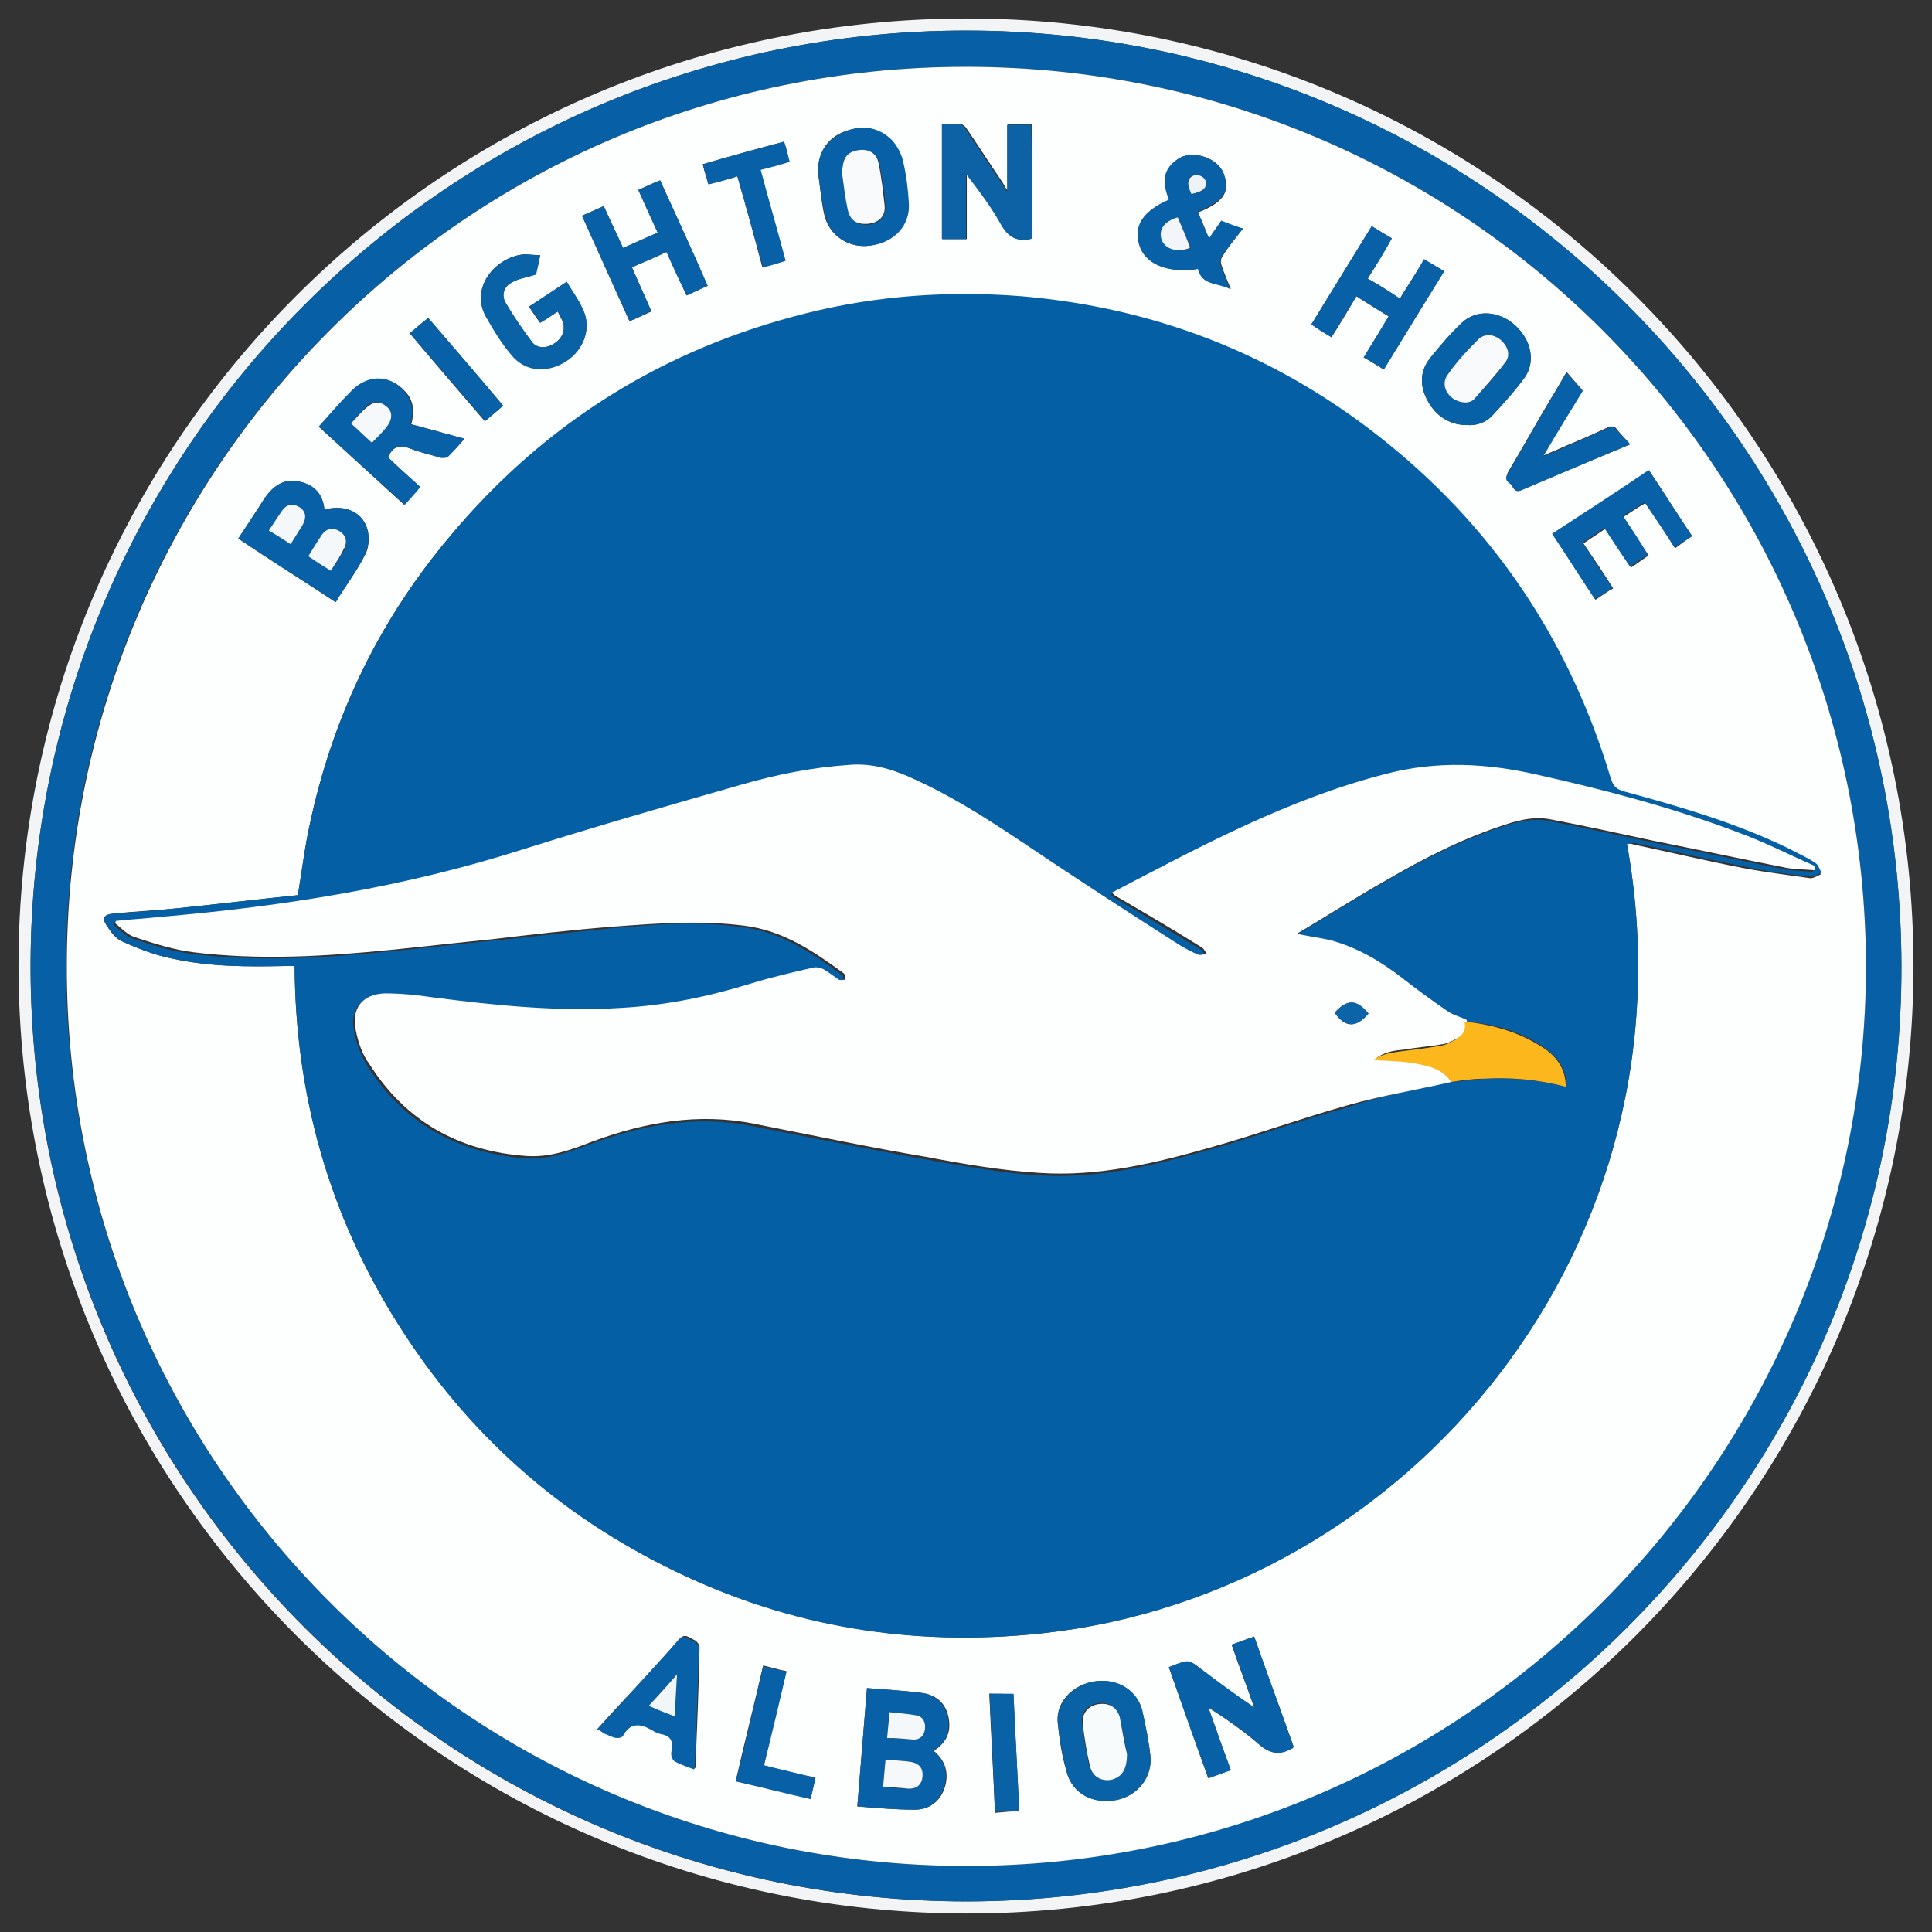 <?xml version="1.0" encoding="utf-8"?>
<!-- Generator: Adobe Illustrator 24.3.0, SVG Export Plug-In . SVG Version: 6.00 Build 0)  -->
<svg version="1.1" id="Layer_1" xmlns="http://www.w3.org/2000/svg" xmlns:xlink="http://www.w3.org/1999/xlink" x="0px" y="0px"
	 viewBox="0 0 24 24" style="enable-background:new 0 0 24 24;" xml:space="preserve">
<rect x="0" y="0" width="24" height="24" fill="#333333" stroke="none"/>
<style type="text/css">
	.st0{fill:#F3F4F5;}
	.st1{fill:#0760A5;}
	.st2{fill:#FDFEFE;}
	.st3{fill:#055FA5;}
	.st4{fill:#0D62A6;}
	.st5{fill:#0861A6;}
	.st6{fill:#0961A6;}
	.st7{fill:#0761A6;}
	.st8{fill:#0A62A6;}
	.st9{fill:#FBB71C;}
	.st10{fill:#F6F9FB;}
	.st11{fill:#F4F8FB;}
	.st12{fill:#F2F6FA;}
	.st13{fill:#EDF3F8;}
	.st14{fill:#F8FBFC;}
	.st15{fill:#F8FAFC;}
	.st16{fill:#F1F6F9;}
	.st17{fill:#0B64A7;}
</style>
<g>
	<path class="st0" d="M23.77,12.01C23.76,18.5,18.48,23.78,12,23.77C5.49,23.76,0.23,18.48,0.23,11.99
		c0-6.44,5.22-11.76,11.78-11.76C18.51,0.23,23.77,5.51,23.77,12.01z M23.62,12C23.61,5.58,18.41,0.38,12,0.38
		c-6.42,0-11.62,5.21-11.62,11.63c0,6.42,5.21,11.61,11.63,11.61C18.42,23.61,23.63,18.4,23.62,12z"/>
	<path class="st1" d="M23.62,12c0.01,6.4-5.2,11.61-11.6,11.62C5.59,23.62,0.39,18.43,0.38,12.01C0.38,5.59,5.58,0.38,12,0.38
		C18.41,0.38,23.61,5.58,23.62,12z M23.18,12.01C23.17,5.82,18.18,0.83,12,0.83c-6.21,0-11.17,5.03-11.18,11.15
		c-0.01,6.17,4.99,11.19,11.16,11.2C18.15,23.18,23.16,18.18,23.18,12.01z"/>
	<path class="st2" d="M23.18,12.01c-0.01,6.18-5.03,11.18-11.19,11.17c-6.18-0.01-11.18-5.03-11.16-11.2
		C0.84,5.86,5.79,0.83,12,0.83C18.18,0.83,23.17,5.82,23.18,12.01z M20.21,10.48c0.03,0,0.06,0,0.08,0.01
		c0.47,0.1,0.93,0.21,1.4,0.3c0.27,0.05,0.53,0.08,0.8,0.12c0.04,0,0.09-0.03,0.13-0.05c-0.03-0.04-0.04-0.1-0.08-0.12
		c-0.11-0.07-0.22-0.13-0.33-0.18c-0.65-0.32-1.35-0.52-2.05-0.71c-0.1-0.03-0.13-0.07-0.16-0.16c-0.51-1.74-1.48-3.17-2.92-4.28
		c-1.3-1-2.77-1.57-4.4-1.71c-0.9-0.08-1.79-0.01-2.67,0.21C8.25,4.34,6.77,5.26,5.6,6.65c-0.93,1.1-1.52,2.36-1.79,3.78
		c-0.04,0.22-0.07,0.45-0.11,0.69c-0.49,0.05-0.98,0.11-1.47,0.16c-0.28,0.03-0.55,0.04-0.83,0.07c-0.1,0.01-0.14,0.05-0.08,0.14
		c0.05,0.08,0.12,0.18,0.21,0.21c0.2,0.09,0.41,0.17,0.62,0.21c0.46,0.1,0.92,0.1,1.39,0.09c0.04,0,0.08,0,0.12,0
		c0.01,1.61,0.43,3.09,1.28,4.44c0.86,1.36,2.01,2.38,3.45,3.08c1.44,0.69,2.96,0.94,4.55,0.77C17.52,19.79,21.11,15.45,20.21,10.48
		z M12.82,2.96c0-0.48,0-0.95,0-1.42c-0.1,0-0.19,0-0.3,0c0,0.27,0,0.54,0,0.83c-0.04-0.05-0.05-0.08-0.07-0.11
		c-0.15-0.22-0.29-0.44-0.44-0.66C12,1.58,11.96,1.54,11.93,1.54c-0.07-0.01-0.15,0-0.22,0c0,0.48,0,0.96,0,1.43c0.1,0,0.19,0,0.3,0
		c0-0.27,0-0.54,0-0.81c0.16,0.21,0.31,0.42,0.44,0.64c0.08,0.15,0.19,0.2,0.35,0.17C12.8,2.97,12.8,2.97,12.82,2.96z M16.07,21.7
		c-0.16-0.46-0.33-0.91-0.49-1.37c-0.1,0.04-0.19,0.07-0.28,0.1c0.09,0.27,0.19,0.52,0.28,0.78c-0.26-0.17-0.5-0.35-0.73-0.53
		c-0.03-0.02-0.08-0.05-0.12-0.04c-0.07,0.01-0.13,0.05-0.21,0.07c0.16,0.46,0.33,0.92,0.49,1.38c0.1-0.04,0.19-0.07,0.28-0.1
		c-0.1-0.27-0.19-0.53-0.28-0.78c0.22,0.14,0.43,0.29,0.62,0.45c0.14,0.13,0.27,0.14,0.42,0.06C16.05,21.72,16.06,21.72,16.07,21.7z
		 M10.65,22.44c0.25,0.02,0.48,0.04,0.71,0.04c0.21,0,0.35-0.13,0.39-0.33c0.03-0.16-0.02-0.29-0.15-0.4
		c0.17-0.11,0.22-0.25,0.18-0.43c-0.04-0.18-0.17-0.27-0.33-0.29C11.22,21,11,20.99,10.77,20.97
		C10.73,21.46,10.69,21.94,10.65,22.44z M4.17,7.48C4.29,7.28,4.43,7.1,4.53,6.9C4.58,6.82,4.59,6.7,4.57,6.6
		C4.52,6.37,4.3,6.26,4.03,6.33C4.01,6.13,3.9,6.02,3.71,5.98C3.52,5.94,3.38,6.05,3.28,6.2C3.18,6.36,3.07,6.52,2.96,6.69
		C3.36,6.96,3.76,7.21,4.17,7.48z M15.44,2.84c-0.12-0.04-0.2-0.06-0.27-0.09c-0.05,0.07-0.1,0.14-0.15,0.22
		c-0.05-0.13-0.09-0.23-0.14-0.33c0.31-0.12,0.4-0.25,0.33-0.45C15.17,2,14.91,1.88,14.71,1.94c-0.07,0.02-0.14,0.08-0.18,0.14
		c-0.09,0.13-0.05,0.27,0,0.4c-0.32,0.14-0.44,0.32-0.37,0.56c0.07,0.24,0.35,0.36,0.73,0.3c0.05,0.2,0.24,0.17,0.4,0.25
		c-0.05-0.12-0.09-0.21-0.12-0.31c-0.01-0.03,0-0.08,0.02-0.1C15.26,3.06,15.35,2.96,15.44,2.84z M3.96,5.3
		c0.35,0.32,0.71,0.65,1.06,0.97c0.07-0.08,0.13-0.15,0.2-0.22C5.08,5.92,4.94,5.8,4.82,5.68c0.06-0.13,0.14-0.16,0.27-0.11
		c0.13,0.05,0.26,0.08,0.39,0.11c0.03,0.01,0.07,0,0.09-0.02C5.64,5.6,5.7,5.53,5.77,5.45C5.65,5.42,5.55,5.39,5.44,5.36
		C5.33,5.33,5.22,5.3,5.11,5.27c0.04-0.16,0.03-0.3-0.08-0.41c-0.18-0.2-0.45-0.21-0.65-0.01C4.24,4.99,4.11,5.14,3.96,5.3z
		 M7.23,2.68c0.2,0.44,0.39,0.87,0.59,1.31C7.92,3.95,8,3.91,8.09,3.87C8.01,3.68,7.93,3.51,7.85,3.32C7.99,3.26,8.13,3.2,8.28,3.13
		c0.09,0.19,0.17,0.36,0.25,0.54C8.62,3.63,8.7,3.59,8.79,3.55C8.6,3.11,8.4,2.68,8.2,2.24C8.1,2.28,8.02,2.32,7.93,2.36
		c0.08,0.18,0.16,0.35,0.24,0.53C8.02,2.96,7.88,3.02,7.74,3.08C7.66,2.9,7.58,2.74,7.5,2.56C7.41,2.6,7.32,2.64,7.23,2.68z
		 M13.69,20.88c-0.32,0-0.58,0.24-0.55,0.52c0.02,0.21,0.05,0.41,0.11,0.61c0.07,0.27,0.33,0.4,0.62,0.35
		c0.26-0.05,0.45-0.28,0.42-0.55c-0.02-0.19-0.06-0.37-0.1-0.56C14.13,21.02,13.93,20.88,13.69,20.88z M16.99,3.46
		c0.11-0.17,0.2-0.33,0.3-0.5c-0.09-0.05-0.17-0.1-0.25-0.15c-0.25,0.41-0.5,0.81-0.75,1.22c0.09,0.05,0.17,0.1,0.25,0.16
		c0.11-0.17,0.21-0.34,0.31-0.51c0.14,0.09,0.27,0.17,0.4,0.25c-0.1,0.17-0.2,0.34-0.31,0.51c0.09,0.05,0.17,0.1,0.25,0.15
		c0.25-0.41,0.5-0.82,0.75-1.22c-0.09-0.06-0.17-0.1-0.25-0.15c-0.05,0.09-0.1,0.17-0.15,0.25c-0.05,0.08-0.1,0.16-0.15,0.24
		C17.26,3.62,17.13,3.54,16.99,3.46z M10.16,2.14c0.03,0.18,0.04,0.36,0.08,0.53c0.06,0.26,0.31,0.42,0.57,0.38
		c0.3-0.04,0.49-0.26,0.47-0.53c-0.01-0.17-0.03-0.35-0.07-0.51c-0.02-0.1-0.08-0.21-0.15-0.28c-0.18-0.17-0.4-0.17-0.61-0.08
		C10.26,1.74,10.16,1.91,10.16,2.14z M18.22,5.28c0.12,0.01,0.24-0.03,0.32-0.12c0.14-0.15,0.28-0.31,0.4-0.47
		c0.14-0.2,0.08-0.47-0.12-0.65c-0.2-0.18-0.48-0.2-0.66-0.03c-0.14,0.13-0.26,0.28-0.38,0.42c-0.14,0.17-0.15,0.35-0.05,0.54
		C17.83,5.16,18,5.28,18.22,5.28z M21.02,6.66c-0.18-0.27-0.35-0.54-0.53-0.81c-0.41,0.27-0.8,0.52-1.2,0.79
		c0.18,0.27,0.35,0.54,0.53,0.81c0.08-0.05,0.14-0.1,0.22-0.14c-0.12-0.19-0.24-0.37-0.37-0.56c0.09-0.06,0.18-0.12,0.27-0.18
		c0.11,0.16,0.21,0.32,0.32,0.48c0.08-0.05,0.14-0.1,0.22-0.15c-0.11-0.16-0.21-0.31-0.31-0.48c0.09-0.06,0.18-0.12,0.27-0.17
		c0.13,0.19,0.25,0.37,0.37,0.56C20.88,6.76,20.94,6.71,21.02,6.66z M6.71,3.17c-0.07,0-0.14-0.01-0.2-0.01
		C6.15,3.19,5.82,3.59,6.05,3.95c0.1,0.16,0.2,0.32,0.31,0.46c0.17,0.2,0.43,0.22,0.67,0.08c0.23-0.15,0.32-0.42,0.21-0.65
		C7.18,3.73,7.11,3.62,7.04,3.5C6.88,3.61,6.73,3.71,6.57,3.81c0.05,0.07,0.09,0.14,0.14,0.2c0.07-0.05,0.14-0.09,0.22-0.14
		C6.95,3.92,6.98,3.96,6.99,4c0.04,0.1-0.01,0.21-0.11,0.27C6.79,4.33,6.67,4.33,6.61,4.25C6.49,4.09,6.38,3.93,6.28,3.76
		c-0.06-0.09-0.02-0.2,0.07-0.25c0.08-0.05,0.18-0.06,0.3-0.1C6.67,3.36,6.69,3.28,6.71,3.17z M7.42,21.48
		c0.03,0.02,0.06,0.03,0.08,0.04c0.05,0.02,0.1,0.05,0.16,0.06c0.02,0.01,0.07,0,0.08-0.02c0.1-0.18,0.23-0.16,0.38-0.07
		c0.03,0.02,0.06,0.03,0.09,0.04c0.13,0.02,0.17,0.1,0.14,0.22c-0.01,0.04,0.01,0.1,0.04,0.12c0.07,0.04,0.16,0.07,0.24,0.1
		c0.01-0.01,0.01-0.02,0.01-0.03c0.02-0.49,0.04-0.98,0.05-1.48c0-0.03-0.04-0.08-0.07-0.09c-0.05-0.02-0.11-0.09-0.18-0.01
		c-0.18,0.21-0.37,0.41-0.55,0.61C7.72,21.15,7.57,21.31,7.42,21.48z M20.25,5.52c-0.06-0.07-0.11-0.12-0.16-0.18
		c-0.03-0.05-0.07-0.05-0.12-0.03c-0.17,0.08-0.33,0.15-0.5,0.22c-0.09,0.04-0.18,0.08-0.3,0.13c0.17-0.29,0.33-0.55,0.49-0.81
		c-0.07-0.08-0.13-0.15-0.2-0.23c-0.07,0.12-0.13,0.23-0.2,0.34c-0.18,0.3-0.35,0.61-0.53,0.91C18.71,5.93,18.71,5.97,18.75,6
		c0.05,0.03,0.05,0.13,0.14,0.09C19.34,5.9,19.79,5.71,20.25,5.52z M9.74,1.76C9.4,1.85,9.07,1.94,8.73,2.04
		C8.75,2.13,8.78,2.21,8.8,2.29c0.12-0.03,0.24-0.06,0.36-0.1c0.11,0.38,0.21,0.75,0.31,1.13c0.1-0.03,0.19-0.05,0.28-0.08
		c-0.1-0.38-0.21-0.75-0.31-1.13c0.12-0.04,0.24-0.07,0.36-0.1C9.79,1.93,9.77,1.85,9.74,1.76z M9.49,21.93
		c0.09-0.4,0.18-0.78,0.28-1.17c-0.11-0.02-0.19-0.05-0.29-0.07c-0.11,0.48-0.23,0.95-0.34,1.43c0.31,0.07,0.62,0.15,0.93,0.22
		c0.02-0.09,0.04-0.17,0.06-0.26C9.92,22.04,9.71,21.99,9.49,21.93z M12.29,21.04c0.02,0.5,0.05,0.98,0.07,1.48
		c0.11-0.01,0.2-0.02,0.3-0.02c-0.02-0.49-0.05-0.98-0.07-1.45C12.48,21.04,12.39,21.04,12.29,21.04z M6.25,5.04
		C5.94,4.67,5.63,4.31,5.32,3.95C5.24,4.01,5.17,4.08,5.09,4.14c0.31,0.37,0.62,0.73,0.93,1.09C6.1,5.17,6.17,5.11,6.25,5.04z"/>
	<path class="st3" d="M20.21,10.48c0.9,4.97-2.69,9.32-7.27,9.81c-1.59,0.17-3.11-0.07-4.55-0.77c-1.44-0.69-2.6-1.72-3.45-3.08
		C4.09,15.09,3.67,13.61,3.66,12c-0.04,0-0.08,0-0.12,0c-0.47,0.01-0.93,0.01-1.39-0.09c-0.21-0.04-0.42-0.12-0.62-0.21
		c-0.08-0.04-0.15-0.13-0.21-0.21c-0.05-0.09-0.02-0.13,0.08-0.14c0.28-0.02,0.56-0.04,0.83-0.07c0.49-0.05,0.98-0.11,1.47-0.16
		c0.04-0.24,0.07-0.46,0.11-0.69C4.08,9.02,4.67,7.75,5.6,6.65c1.17-1.4,2.65-2.32,4.42-2.76c0.88-0.22,1.77-0.28,2.67-0.21
		c1.63,0.14,3.1,0.7,4.4,1.71c1.43,1.11,2.4,2.54,2.92,4.28c0.03,0.09,0.06,0.13,0.16,0.16c0.7,0.19,1.39,0.39,2.05,0.71
		c0.11,0.06,0.23,0.11,0.33,0.18c0.04,0.02,0.05,0.08,0.08,0.12c-0.04,0.02-0.09,0.05-0.13,0.05c-0.27-0.03-0.54-0.06-0.8-0.12
		c-0.47-0.09-0.93-0.2-1.4-0.3C20.26,10.48,20.24,10.48,20.21,10.48z M18.03,13.44c0.14-0.01,0.27-0.03,0.41-0.04
		c0.34-0.02,0.68,0.02,1.02,0.1c0-0.2-0.09-0.34-0.23-0.45c-0.3-0.23-0.65-0.33-1.03-0.36c-0.08-0.04-0.17-0.06-0.24-0.11
		c-0.19-0.13-0.38-0.27-0.56-0.41c-0.27-0.21-0.55-0.39-0.89-0.47c-0.14-0.04-0.28-0.06-0.42-0.08c0.37-0.22,0.73-0.45,1.1-0.66
		c0.48-0.28,0.97-0.53,1.5-0.7c0.18-0.06,0.37-0.1,0.56-0.06c0.42,0.08,0.83,0.17,1.25,0.26c0.56,0.11,1.11,0.23,1.67,0.34
		c0.12,0.02,0.24,0.02,0.35,0.03c0-0.02,0.01-0.03,0.01-0.05c-0.32-0.14-0.64-0.3-0.96-0.42c-0.82-0.31-1.66-0.52-2.51-0.72
		c-0.62-0.14-1.23-0.17-1.85-0.01c-1.22,0.31-2.31,0.9-3.42,1.48c0.02,0.02,0.04,0.03,0.05,0.04c0.36,0.21,0.71,0.43,1.07,0.64
		c0.03,0.02,0.04,0.05,0.06,0.08c-0.03,0-0.07,0.02-0.1,0.01c-0.08-0.03-0.15-0.06-0.22-0.11c-0.54-0.35-1.09-0.7-1.63-1.06
		c-0.54-0.36-1.07-0.73-1.66-1c-0.26-0.12-0.52-0.21-0.81-0.19c-0.47,0.03-0.92,0.12-1.37,0.25c-0.9,0.26-1.8,0.52-2.7,0.8
		c-1.47,0.47-2.98,0.71-4.51,0.84c-0.18,0.02-0.37,0.03-0.55,0.05c0,0.01-0.01,0.02-0.01,0.03c0.08,0.06,0.15,0.14,0.24,0.17
		c0.24,0.08,0.49,0.16,0.74,0.19c0.81,0.1,1.62,0.05,2.44-0.03c0.41-0.04,0.83-0.09,1.24-0.13c0.51-0.05,1.03-0.11,1.54-0.16
		c0.54-0.05,1.08-0.09,1.62-0.01c0.48,0.06,0.86,0.32,1.23,0.59c0.02,0.01,0.01,0.05,0.02,0.08c-0.03,0-0.06,0.01-0.08,0
		c-0.07-0.04-0.13-0.09-0.19-0.13c-0.04-0.02-0.09-0.03-0.13-0.02c-0.26,0.06-0.52,0.12-0.78,0.2c-0.52,0.16-1.06,0.27-1.6,0.3
		c-0.78,0.04-1.56-0.03-2.34-0.13c-0.2-0.03-0.4-0.05-0.6-0.05c-0.28,0-0.42,0.19-0.36,0.46c0.03,0.15,0.09,0.3,0.17,0.43
		c0.45,0.71,1.12,1.07,1.95,1.14c0.29,0.02,0.55-0.08,0.82-0.18c0.65-0.24,1.31-0.36,2.01-0.22c0.71,0.14,1.42,0.28,2.13,0.41
		c0.47,0.08,0.94,0.17,1.41,0.2c0.73,0.05,1.44-0.12,2.14-0.32c0.57-0.16,1.12-0.36,1.69-0.52C17.16,13.61,17.59,13.53,18.03,13.44z
		"/>
	<path class="st4" d="M12.82,2.96c-0.02,0-0.02,0.01-0.03,0.01C12.63,3,12.53,2.95,12.44,2.8c-0.12-0.22-0.28-0.43-0.44-0.64
		c0,0.27,0,0.53,0,0.81c-0.11,0-0.2,0-0.3,0c0-0.48,0-0.95,0-1.43c0.08,0,0.15-0.01,0.22,0c0.03,0,0.06,0.04,0.08,0.07
		c0.15,0.22,0.29,0.44,0.44,0.66c0.02,0.03,0.04,0.06,0.07,0.11c0-0.3,0-0.56,0-0.83c0.1,0,0.2,0,0.3,0
		C12.82,2.01,12.82,2.49,12.82,2.96z"/>
	<path class="st5" d="M16.07,21.7c-0.01,0.01-0.01,0.02-0.02,0.02c-0.15,0.09-0.28,0.07-0.42-0.06c-0.19-0.17-0.4-0.31-0.62-0.45
		c0.09,0.26,0.18,0.51,0.28,0.78c-0.09,0.03-0.18,0.07-0.28,0.1c-0.17-0.46-0.33-0.92-0.49-1.38c0.07-0.03,0.14-0.06,0.21-0.07
		c0.04-0.01,0.09,0.02,0.12,0.04c0.24,0.18,0.48,0.36,0.73,0.53c-0.09-0.26-0.18-0.51-0.28-0.78c0.09-0.03,0.18-0.07,0.28-0.1
		C15.74,20.79,15.91,21.25,16.07,21.7z"/>
	<path class="st5" d="M10.65,22.44c0.04-0.5,0.08-0.98,0.12-1.47c0.23,0.02,0.45,0.03,0.67,0.06c0.17,0.02,0.29,0.12,0.33,0.29
		c0.04,0.18-0.01,0.33-0.18,0.43c0.13,0.1,0.18,0.23,0.15,0.4c-0.04,0.2-0.18,0.34-0.39,0.33C11.13,22.48,10.9,22.46,10.65,22.44z
		 M10.97,22.2c0.11,0.01,0.22,0.02,0.32,0.02c0.1,0,0.16-0.06,0.17-0.15c0.01-0.09-0.04-0.16-0.13-0.18
		c-0.11-0.02-0.21-0.02-0.33-0.03C10.99,21.97,10.98,22.07,10.97,22.2z M11.02,21.59c0.11,0.01,0.22,0.01,0.32,0.02
		c0.08,0,0.13-0.05,0.14-0.13c0.01-0.08-0.02-0.15-0.1-0.17c-0.11-0.02-0.22-0.03-0.34-0.04C11.04,21.38,11.03,21.47,11.02,21.59z"
		/>
	<path class="st5" d="M4.17,7.48C3.76,7.21,3.36,6.96,2.96,6.69C3.07,6.52,3.18,6.36,3.28,6.2c0.1-0.15,0.23-0.26,0.43-0.22
		c0.19,0.04,0.3,0.15,0.32,0.35C4.3,6.26,4.52,6.37,4.57,6.6c0.02,0.1,0,0.22-0.04,0.3C4.43,7.1,4.29,7.28,4.17,7.48z M4.11,7.09
		c0.06-0.09,0.12-0.18,0.17-0.26C4.32,6.74,4.3,6.66,4.23,6.61C4.14,6.55,4.06,6.56,4,6.64C3.94,6.73,3.89,6.81,3.83,6.91
		C3.93,6.97,4.01,7.02,4.11,7.09z M3.34,6.59C3.44,6.65,3.52,6.7,3.61,6.76C3.66,6.68,3.71,6.6,3.76,6.52
		C3.81,6.43,3.8,6.35,3.72,6.3C3.64,6.25,3.57,6.26,3.5,6.35C3.45,6.42,3.4,6.5,3.34,6.59z"/>
	<path class="st5" d="M15.44,2.84c-0.1,0.12-0.18,0.23-0.26,0.34c-0.02,0.03-0.03,0.07-0.02,0.1c0.03,0.1,0.07,0.19,0.12,0.31
		c-0.16-0.08-0.35-0.04-0.4-0.25c-0.38,0.06-0.66-0.06-0.73-0.3c-0.07-0.24,0.05-0.42,0.37-0.56c-0.05-0.13-0.09-0.27,0-0.4
		c0.04-0.06,0.11-0.11,0.18-0.14c0.2-0.06,0.46,0.06,0.51,0.24c0.07,0.2-0.02,0.32-0.33,0.45c0.04,0.1,0.08,0.21,0.14,0.33
		c0.05-0.08,0.1-0.14,0.15-0.22C15.25,2.77,15.32,2.8,15.44,2.84z M14.63,2.7c-0.17,0.05-0.24,0.16-0.19,0.28
		c0.05,0.12,0.2,0.17,0.35,0.1c0-0.01-0.01-0.03-0.01-0.04C14.72,2.93,14.68,2.81,14.63,2.7z M14.8,2.41
		c0.14-0.02,0.19-0.07,0.17-0.15c-0.01-0.06-0.09-0.1-0.15-0.08C14.75,2.2,14.74,2.27,14.8,2.41z"/>
	<path class="st5" d="M3.96,5.3c0.14-0.16,0.27-0.31,0.41-0.45c0.2-0.2,0.47-0.2,0.65,0.01c0.11,0.12,0.12,0.26,0.08,0.41
		C5.22,5.3,5.33,5.33,5.44,5.36c0.11,0.03,0.22,0.06,0.33,0.09C5.7,5.53,5.64,5.6,5.57,5.67C5.56,5.69,5.51,5.69,5.48,5.69
		C5.35,5.65,5.22,5.62,5.09,5.57C4.96,5.52,4.87,5.55,4.82,5.68C4.94,5.8,5.08,5.92,5.22,6.05C5.16,6.13,5.09,6.2,5.03,6.27
		C4.67,5.95,4.32,5.63,3.96,5.3z M4.62,5.5c0.06-0.06,0.11-0.12,0.17-0.18C4.8,5.31,4.81,5.29,4.82,5.28
		C4.88,5.19,4.87,5.1,4.79,5.04c-0.08-0.06-0.16-0.06-0.23,0C4.49,5.11,4.43,5.18,4.36,5.26C4.45,5.34,4.53,5.42,4.62,5.5z"/>
	<path class="st5" d="M7.23,2.68C7.32,2.64,7.41,2.6,7.5,2.56C7.58,2.74,7.66,2.9,7.74,3.08c0.14-0.06,0.28-0.13,0.43-0.19
		C8.09,2.72,8.01,2.54,7.93,2.36C8.02,2.32,8.1,2.28,8.2,2.24C8.4,2.68,8.6,3.11,8.79,3.55C8.7,3.59,8.62,3.63,8.53,3.67
		C8.44,3.49,8.36,3.32,8.28,3.13C8.13,3.2,7.99,3.26,7.85,3.32c0.08,0.18,0.16,0.36,0.24,0.54C8,3.91,7.92,3.95,7.82,3.99
		C7.62,3.55,7.43,3.12,7.23,2.68z"/>
	<path class="st6" d="M13.69,20.88c0.24,0,0.44,0.14,0.5,0.37c0.04,0.18,0.08,0.37,0.1,0.56c0.03,0.26-0.16,0.5-0.42,0.55
		c-0.3,0.06-0.55-0.08-0.62-0.35c-0.05-0.2-0.09-0.41-0.11-0.61C13.12,21.12,13.38,20.88,13.69,20.88z M14,21.79
		c-0.02-0.12-0.05-0.29-0.1-0.47c-0.04-0.13-0.14-0.18-0.27-0.16c-0.12,0.02-0.2,0.11-0.19,0.24c0.02,0.18,0.05,0.35,0.09,0.53
		c0.03,0.13,0.14,0.2,0.26,0.17C13.93,22.08,14,21.98,14,21.79z"/>
	<path class="st5" d="M16.99,3.46c0.14,0.08,0.27,0.16,0.4,0.25c0.05-0.09,0.1-0.16,0.15-0.24c0.05-0.08,0.1-0.16,0.15-0.25
		c0.08,0.05,0.16,0.1,0.25,0.15c-0.25,0.41-0.5,0.81-0.75,1.22c-0.08-0.05-0.16-0.1-0.25-0.15c0.1-0.17,0.21-0.34,0.31-0.51
		c-0.13-0.08-0.26-0.16-0.4-0.25c-0.1,0.17-0.21,0.33-0.31,0.51c-0.09-0.05-0.17-0.1-0.25-0.16c0.25-0.41,0.5-0.81,0.75-1.22
		c0.09,0.05,0.16,0.1,0.25,0.15C17.2,3.13,17.1,3.29,16.99,3.46z"/>
	<path class="st5" d="M10.16,2.14c0-0.23,0.1-0.39,0.3-0.49c0.21-0.1,0.43-0.09,0.61,0.08c0.07,0.07,0.13,0.18,0.15,0.28
		c0.04,0.17,0.06,0.34,0.07,0.51c0.02,0.28-0.18,0.49-0.47,0.53c-0.27,0.04-0.52-0.12-0.57-0.38C10.2,2.49,10.19,2.31,10.16,2.14z
		 M10.46,2.15c0.02,0.15,0.04,0.31,0.08,0.46c0.03,0.14,0.12,0.19,0.25,0.18c0.12-0.01,0.21-0.09,0.21-0.22
		c-0.01-0.18-0.04-0.37-0.08-0.55c-0.03-0.13-0.15-0.18-0.27-0.14C10.51,1.9,10.46,1.98,10.46,2.15z"/>
	<path class="st7" d="M18.22,5.28C18,5.28,17.83,5.16,17.73,4.97c-0.1-0.19-0.09-0.38,0.05-0.54c0.12-0.15,0.24-0.29,0.38-0.42
		c0.18-0.17,0.46-0.15,0.66,0.03c0.2,0.18,0.26,0.45,0.12,0.65c-0.12,0.17-0.26,0.32-0.4,0.47C18.46,5.25,18.34,5.29,18.22,5.28z
		 M18.21,5c0.02-0.01,0.08-0.01,0.11-0.05c0.13-0.14,0.27-0.29,0.38-0.45c0.07-0.09,0.03-0.2-0.06-0.28c-0.09-0.07-0.2-0.08-0.28,0
		c-0.14,0.14-0.27,0.28-0.38,0.44C17.89,4.81,18.01,5,18.21,5z"/>
	<path class="st5" d="M21.02,6.66c-0.08,0.05-0.15,0.1-0.22,0.14c-0.12-0.19-0.24-0.37-0.37-0.56c-0.09,0.06-0.18,0.11-0.27,0.17
		c0.11,0.16,0.21,0.31,0.31,0.48c-0.07,0.05-0.14,0.09-0.22,0.15c-0.11-0.16-0.21-0.31-0.32-0.48c-0.09,0.06-0.18,0.12-0.27,0.18
		c0.12,0.19,0.24,0.37,0.37,0.56c-0.07,0.05-0.14,0.1-0.22,0.14c-0.18-0.27-0.35-0.54-0.53-0.81c0.4-0.26,0.8-0.52,1.2-0.79
		C20.67,6.12,20.84,6.39,21.02,6.66z"/>
	<path class="st6" d="M6.71,3.17C6.69,3.28,6.67,3.36,6.66,3.41c-0.12,0.04-0.22,0.05-0.3,0.1C6.26,3.56,6.23,3.66,6.28,3.76
		c0.1,0.17,0.21,0.33,0.33,0.49c0.06,0.08,0.18,0.08,0.27,0.02C6.98,4.21,7.03,4.11,6.99,4C6.98,3.96,6.95,3.92,6.93,3.87
		C6.85,3.92,6.79,3.97,6.71,4.01c-0.04-0.07-0.09-0.13-0.14-0.2c0.15-0.1,0.3-0.2,0.47-0.31c0.07,0.12,0.15,0.22,0.2,0.34
		c0.11,0.23,0.02,0.5-0.21,0.65C6.8,4.64,6.53,4.62,6.36,4.42c-0.12-0.14-0.22-0.3-0.31-0.46C5.82,3.59,6.15,3.19,6.51,3.16
		C6.57,3.16,6.64,3.17,6.71,3.17z"/>
	<path class="st5" d="M7.42,21.48c0.16-0.17,0.31-0.34,0.46-0.5c0.18-0.2,0.37-0.4,0.55-0.61c0.07-0.08,0.12,0,0.18,0.01
		c0.03,0.01,0.07,0.06,0.07,0.09c-0.01,0.49-0.03,0.98-0.05,1.48c0,0.01,0,0.01-0.01,0.03c-0.08-0.03-0.17-0.06-0.24-0.1
		c-0.03-0.02-0.05-0.08-0.04-0.12c0.03-0.13-0.01-0.2-0.14-0.22c-0.03-0.01-0.06-0.02-0.09-0.04c-0.15-0.09-0.28-0.11-0.38,0.07
		c-0.01,0.02-0.05,0.02-0.08,0.02c-0.05-0.01-0.1-0.04-0.16-0.06C7.48,21.51,7.45,21.5,7.42,21.48z M8.41,20.8
		c-0.13,0.14-0.23,0.26-0.35,0.39c0.11,0.04,0.21,0.08,0.32,0.13C8.39,21.15,8.39,20.99,8.41,20.8z"/>
	<path class="st5" d="M20.25,5.52c-0.46,0.19-0.9,0.38-1.35,0.57C18.81,6.13,18.8,6.03,18.75,6c-0.05-0.03-0.05-0.07-0.02-0.12
		c0.18-0.3,0.35-0.61,0.53-0.91c0.06-0.11,0.13-0.22,0.2-0.34c0.07,0.08,0.14,0.15,0.2,0.23c-0.16,0.26-0.32,0.52-0.49,0.81
		c0.12-0.05,0.21-0.09,0.3-0.13c0.17-0.07,0.33-0.15,0.5-0.22c0.05-0.02,0.08-0.02,0.12,0.03C20.14,5.4,20.19,5.45,20.25,5.52z"/>
	<path class="st5" d="M9.74,1.76c0.03,0.09,0.05,0.17,0.07,0.25c-0.12,0.04-0.24,0.07-0.36,0.1c0.1,0.38,0.21,0.75,0.31,1.13
		C9.66,3.27,9.58,3.3,9.48,3.32C9.37,2.95,9.27,2.57,9.16,2.19C9.04,2.23,8.92,2.26,8.8,2.29C8.78,2.21,8.75,2.13,8.73,2.04
		C9.07,1.94,9.4,1.85,9.74,1.76z"/>
	<path class="st5" d="M9.49,21.93c0.21,0.05,0.42,0.1,0.64,0.16c-0.02,0.09-0.04,0.17-0.06,0.26c-0.31-0.07-0.62-0.15-0.93-0.22
		c0.12-0.48,0.23-0.95,0.34-1.43c0.1,0.02,0.18,0.04,0.29,0.07C9.68,21.15,9.59,21.54,9.49,21.93z"/>
	<path class="st8" d="M12.29,21.04c0.1,0,0.19,0,0.3,0c0.02,0.48,0.05,0.96,0.07,1.45c-0.1,0.01-0.19,0.01-0.3,0.02
		C12.34,22.02,12.32,21.54,12.29,21.04z"/>
	<path class="st5" d="M6.25,5.04C6.17,5.11,6.1,5.17,6.03,5.23C5.71,4.87,5.41,4.51,5.09,4.14c0.08-0.07,0.15-0.13,0.23-0.19
		C5.63,4.31,5.94,4.67,6.25,5.04z"/>
	<path class="st2" d="M18.03,13.44c-0.43,0.1-0.87,0.17-1.29,0.29c-0.57,0.16-1.12,0.36-1.69,0.52c-0.7,0.2-1.41,0.37-2.14,0.32
		c-0.47-0.03-0.94-0.11-1.41-0.2c-0.71-0.12-1.42-0.27-2.13-0.41c-0.69-0.14-1.36-0.02-2.01,0.22c-0.26,0.1-0.52,0.2-0.82,0.18
		c-0.84-0.06-1.5-0.43-1.95-1.14C4.5,13.1,4.45,12.95,4.42,12.8c-0.06-0.27,0.08-0.45,0.36-0.46c0.2,0,0.4,0.02,0.6,0.05
		c0.78,0.1,1.55,0.18,2.34,0.13c0.55-0.03,1.08-0.14,1.6-0.3c0.26-0.08,0.52-0.14,0.78-0.2c0.04-0.01,0.09,0,0.13,0.02
		c0.07,0.04,0.13,0.09,0.19,0.13c0.02,0.01,0.05,0,0.08,0c-0.01-0.03,0-0.07-0.02-0.08c-0.37-0.27-0.75-0.53-1.23-0.59
		c-0.54-0.07-1.08-0.03-1.62,0.01c-0.52,0.04-1.03,0.1-1.54,0.16c-0.41,0.04-0.83,0.09-1.24,0.13c-0.81,0.08-1.62,0.13-2.44,0.03
		c-0.25-0.03-0.5-0.11-0.74-0.19c-0.09-0.03-0.16-0.11-0.24-0.17c0-0.01,0.01-0.02,0.01-0.03c0.18-0.02,0.37-0.03,0.55-0.05
		c1.53-0.13,3.04-0.37,4.51-0.84c0.89-0.28,1.79-0.54,2.7-0.8c0.45-0.13,0.9-0.22,1.37-0.25c0.29-0.02,0.56,0.07,0.81,0.19
		c0.59,0.27,1.12,0.64,1.66,1c0.54,0.36,1.08,0.71,1.63,1.06c0.07,0.04,0.14,0.08,0.22,0.11c0.03,0.01,0.07-0.01,0.1-0.01
		c-0.02-0.03-0.03-0.06-0.06-0.08c-0.35-0.22-0.71-0.43-1.07-0.64c-0.02-0.01-0.03-0.03-0.05-0.04c1.11-0.58,2.2-1.17,3.42-1.48
		c0.62-0.16,1.23-0.13,1.85,0.01c0.85,0.19,1.69,0.41,2.51,0.72c0.33,0.12,0.64,0.28,0.96,0.42c0,0.02-0.01,0.03-0.01,0.05
		c-0.12-0.01-0.24-0.01-0.35-0.03c-0.56-0.11-1.12-0.23-1.67-0.34c-0.42-0.09-0.83-0.18-1.25-0.26c-0.19-0.04-0.38,0-0.56,0.06
		c-0.53,0.17-1.02,0.42-1.5,0.7c-0.37,0.21-0.73,0.44-1.1,0.66c0.14,0.03,0.29,0.05,0.42,0.08c0.33,0.09,0.62,0.26,0.89,0.47
		c0.18,0.14,0.37,0.28,0.56,0.41c0.07,0.05,0.16,0.07,0.24,0.11c0.02,0.1-0.02,0.17-0.1,0.22c-0.06,0.03-0.13,0.07-0.19,0.08
		c-0.17,0.03-0.33,0.04-0.5,0.07c-0.12,0.01-0.24,0.03-0.34,0.11c0.18,0.01,0.35,0.02,0.51,0.04
		C17.74,13.24,17.92,13.27,18.03,13.44z M17,12.59c-0.15-0.18-0.27-0.18-0.42-0.01C16.71,12.77,16.85,12.77,17,12.59z"/>
	<path class="st9" d="M18.03,13.44c-0.11-0.16-0.28-0.2-0.46-0.23c-0.16-0.03-0.33-0.03-0.51-0.04c0.1-0.08,0.22-0.09,0.34-0.11
		c0.17-0.02,0.33-0.04,0.5-0.07c0.07-0.01,0.13-0.05,0.19-0.08c0.08-0.05,0.13-0.12,0.1-0.22c0.37,0.04,0.72,0.14,1.03,0.36
		c0.14,0.11,0.23,0.25,0.23,0.45c-0.34-0.09-0.68-0.12-1.02-0.1C18.3,13.4,18.16,13.42,18.03,13.44z"/>
	<path class="st10" d="M10.97,22.2c0.01-0.12,0.02-0.23,0.03-0.34c0.11,0.01,0.22,0.01,0.33,0.03c0.09,0.02,0.14,0.08,0.13,0.18
		c-0.01,0.1-0.07,0.15-0.17,0.15C11.19,22.21,11.08,22.2,10.97,22.2z"/>
	<path class="st11" d="M11.02,21.59c0.01-0.11,0.02-0.21,0.03-0.32c0.11,0.01,0.23,0.02,0.34,0.04c0.08,0.02,0.11,0.09,0.1,0.17
		c-0.01,0.08-0.06,0.13-0.14,0.13C11.23,21.6,11.13,21.59,11.02,21.59z"/>
	<path class="st11" d="M4.11,7.09c-0.1-0.06-0.19-0.12-0.28-0.18C3.89,6.81,3.94,6.73,4,6.64c0.06-0.08,0.14-0.09,0.22-0.04
		c0.08,0.05,0.1,0.14,0.05,0.22C4.23,6.91,4.17,6.99,4.11,7.09z"/>
	<path class="st11" d="M3.34,6.59C3.4,6.5,3.45,6.42,3.5,6.35c0.06-0.09,0.14-0.1,0.22-0.05C3.8,6.35,3.81,6.43,3.76,6.52
		C3.71,6.6,3.66,6.68,3.61,6.76C3.52,6.7,3.44,6.65,3.34,6.59z"/>
	<path class="st12" d="M14.63,2.7c0.05,0.12,0.1,0.23,0.14,0.34c0.01,0.01,0.01,0.03,0.01,0.04c-0.15,0.06-0.3,0.02-0.35-0.1
		C14.39,2.85,14.46,2.75,14.63,2.7z"/>
	<path class="st13" d="M14.8,2.41c-0.06-0.13-0.05-0.2,0.03-0.23c0.06-0.02,0.14,0.02,0.15,0.08C14.99,2.34,14.94,2.38,14.8,2.41z"
		/>
	<path class="st10" d="M4.62,5.5C4.53,5.42,4.45,5.34,4.36,5.26c0.07-0.07,0.13-0.15,0.21-0.21c0.07-0.06,0.15-0.07,0.23,0
		C4.87,5.1,4.88,5.19,4.82,5.28C4.81,5.29,4.8,5.31,4.79,5.32C4.74,5.38,4.68,5.44,4.62,5.5z"/>
	<path class="st14" d="M14,21.79c0,0.2-0.07,0.29-0.2,0.32c-0.12,0.02-0.23-0.04-0.26-0.17c-0.04-0.17-0.07-0.35-0.09-0.53
		c-0.01-0.13,0.07-0.22,0.19-0.24c0.13-0.02,0.23,0.03,0.27,0.16C13.94,21.49,13.97,21.67,14,21.79z"/>
	<path class="st15" d="M10.46,2.15c0.01-0.18,0.05-0.25,0.18-0.28c0.13-0.03,0.24,0.02,0.27,0.14c0.04,0.18,0.06,0.37,0.08,0.55
		c0.01,0.13-0.08,0.21-0.21,0.22c-0.14,0.01-0.22-0.04-0.25-0.18C10.5,2.46,10.48,2.3,10.46,2.15z"/>
	<path class="st15" d="M18.21,5c-0.2,0-0.33-0.2-0.23-0.34c0.11-0.16,0.24-0.3,0.38-0.44c0.08-0.08,0.19-0.07,0.28,0
		c0.09,0.08,0.13,0.19,0.06,0.28c-0.12,0.16-0.25,0.3-0.38,0.45C18.29,4.99,18.23,5,18.21,5z"/>
	<path class="st16" d="M8.41,20.8c-0.01,0.19-0.02,0.35-0.03,0.52c-0.11-0.04-0.21-0.08-0.32-0.13C8.17,21.07,8.28,20.95,8.41,20.8z
		"/>
	<path class="st17" d="M17,12.59c-0.15,0.18-0.29,0.18-0.42-0.01C16.74,12.41,16.85,12.41,17,12.59z"/>
</g>
</svg>
